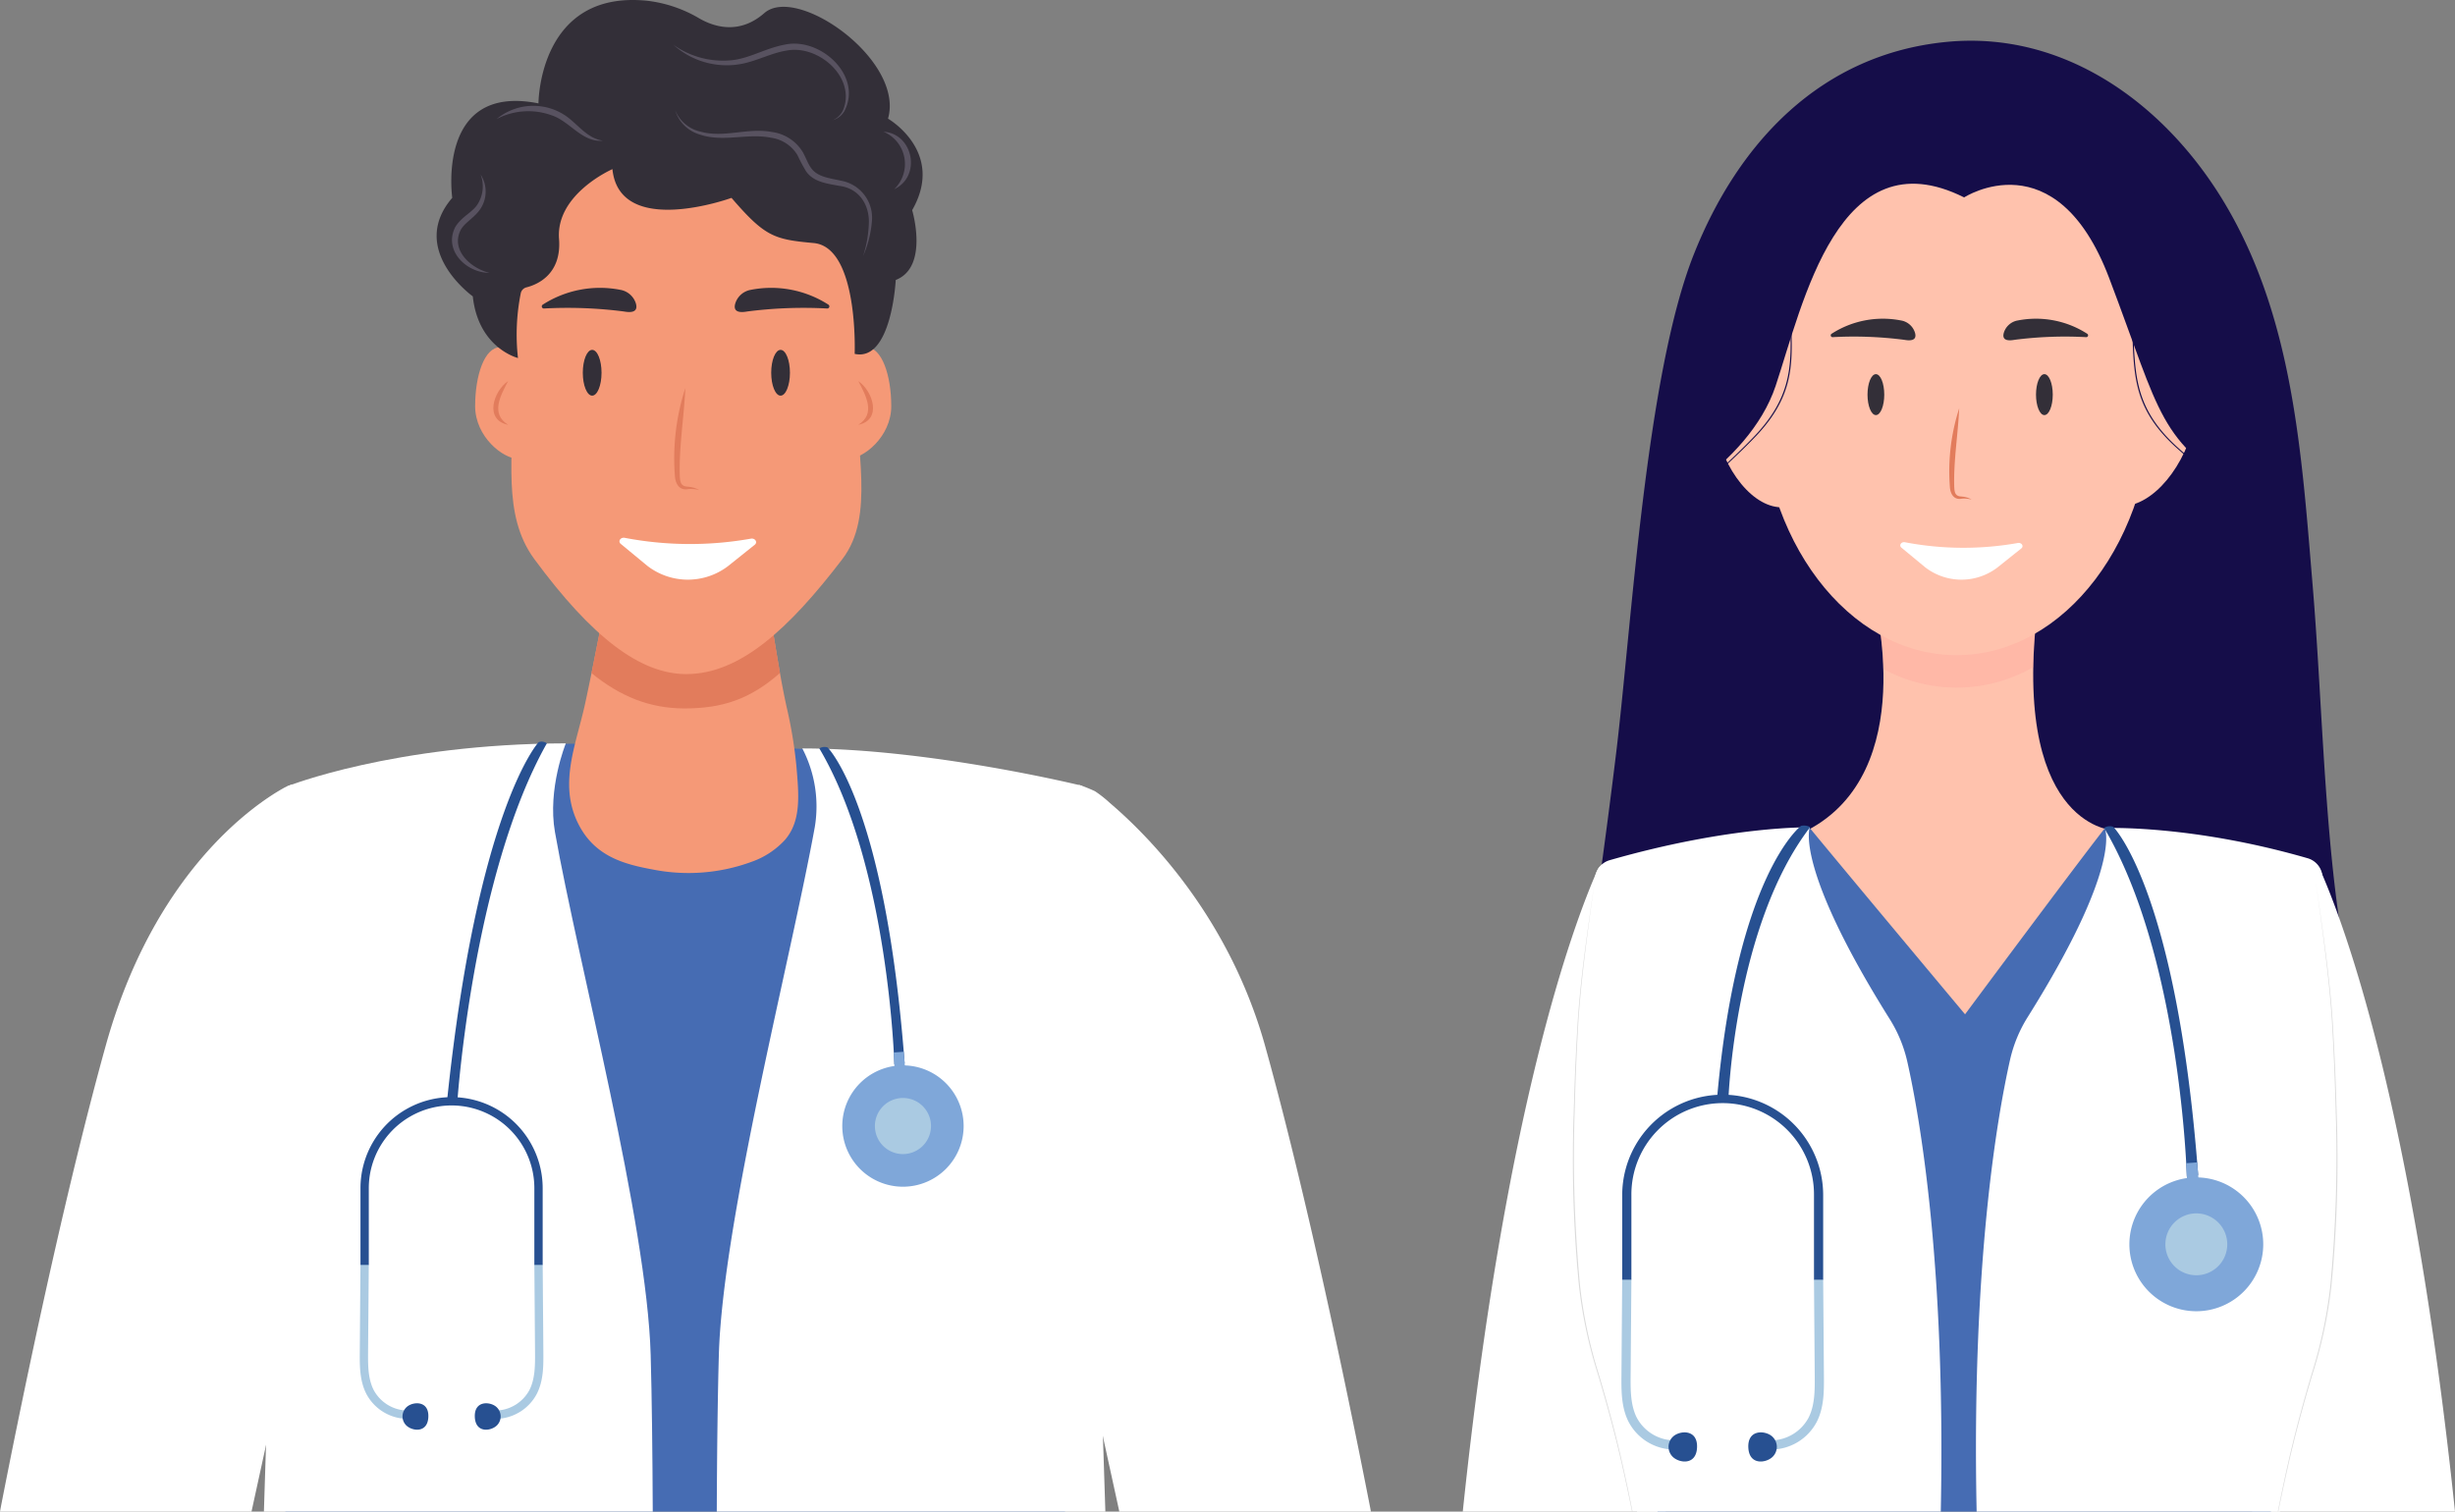 <svg id="グループ_53394" data-name="グループ 53394" xmlns="http://www.w3.org/2000/svg" xmlns:xlink="http://www.w3.org/1999/xlink" width="400.865" height="246.871" viewBox="0 0 400.865 246.871">
  <rect x="0" y="0" width="400.865" height="246.871" fill="#808080" stroke="none"/>
  <defs>
    <clipPath id="clip-path">
      <rect id="長方形_25192" data-name="長方形 25192" width="400.865" height="246.871" fill="none"/>
    </clipPath>
    <clipPath id="clip-path-3">
      <rect id="長方形_25190" data-name="長方形 25190" width="26.934" height="14.628" transform="translate(305.972 97.673)" fill="none"/>
    </clipPath>
  </defs>
  <g id="グループ_53393" data-name="グループ 53393" clip-path="url(#clip-path)">
    <g id="グループ_53392" data-name="グループ 53392">
      <g id="グループ_53391" data-name="グループ 53391" clip-path="url(#clip-path)">
        <path id="パス_44833" data-name="パス 44833" d="M173.884,246.871c5.063-56.683,5.205-64.154,2.276-116.418-23-9.613-49.1-7.9-75.876-8.926-23.371-.9-46.589,5.446-52.121,7.076a1.856,1.856,0,0,0-1.376,1.649c-2.73,73.866-3.61,49.341-.183,116.619Z" fill="#466cb3"/>
        <path id="パス_44834" data-name="パス 44834" d="M41.067,246.871l15.39-70.481L47.771,128.1a6.813,6.813,0,0,0-1.6.683c-4.947,2.794-21.093,13.915-28.9,41.963C9.839,197.489,2.684,233.053.155,246.025c-.055.282-.1.564-.155.846Z" fill="#fff"/>
        <path id="パス_44835" data-name="パス 44835" d="M106.585,246.871c-.043-9.716-.145-18.706-.339-25.588-.615-21.845-11.866-64.092-15.629-85.39C89.365,128.8,92.391,121.4,92.391,121.4c-28.135.074-45.54,7.033-45.54,7.033L43.092,246.871Z" fill="#fff"/>
        <path id="パス_44836" data-name="パス 44836" d="M117.378,221.283c-.194,6.882-.3,15.872-.339,25.588H180.49L176.656,128.32s-24.786-6.089-45.648-6.089a20.512,20.512,0,0,1,2.041,12.807c-3.847,21.257-15.056,64.409-15.671,86.245" fill="#fff"/>
        <path id="パス_44837" data-name="パス 44837" d="M223.847,246.871c-.042-.227-.08-.454-.124-.681-2.53-12.972-9.685-48.537-17.124-75.283q-.37-1.333-.789-2.654a79.472,79.472,0,0,0-4.912-12,82.513,82.513,0,0,0-5.917-9.863,84.353,84.353,0,0,0-6.092-7.717q-2.585-2.907-5.438-5.559-1.086-1.007-2.214-1.968a18.9,18.9,0,0,0-2.418-1.91c-.2-.122-2.673-1.2-2.709-1l-.21,1.166-.741,4.124q-.57,3.164-1.138,6.326-.69,3.838-1.381,7.679-.736,4.092-1.472,8.184-.705,3.921-1.411,7.842-.6,3.327-1.2,6.652-.416,2.307-.83,4.614-.156.864-.311,1.728s11.949,54.72,15.354,70.316Z" fill="#fff"/>
        <path id="パス_44838" data-name="パス 44838" d="M87.939,121.214s-9.993,10.8-14.959,58.754l1.677.23s2.463-37.179,14.636-58.8a1.427,1.427,0,0,0-1.354-.186" fill="#275091"/>
        <path id="パス_44839" data-name="パス 44839" d="M135.142,122.077s9.38,9.225,12.573,51.559l-1.682.191s-.9-32.44-12.249-51.6a1.6,1.6,0,0,1,1.358-.154" fill="#275091"/>
        <path id="パス_44840" data-name="パス 44840" d="M66.511,231.72a7.653,7.653,0,0,1-6.689-4.071c-1.1-2.138-1.088-4.58-1.076-6.736l.113-14.415,1.359.007L60.1,220.921c-.011,2-.023,4.264.925,6.106a6.359,6.359,0,0,0,5.487,3.334q.078,0,.156,0l.039,1.359q-.1,0-.2,0" fill="#aacae2"/>
        <path id="パス_44841" data-name="パス 44841" d="M66.3,232.753a2.067,2.067,0,0,1,.131-2.988c1.015-.891,3.63-1.067,3.511,1.651s-2.709,2.314-3.642,1.337" fill="#275091"/>
        <path id="パス_44842" data-name="パス 44842" d="M80.958,231.72a7.653,7.653,0,0,0,6.689-4.071c1.1-2.138,1.088-4.58,1.076-6.736L88.61,206.5l-1.359.007.113,14.416c.011,2,.023,4.264-.925,6.106a6.359,6.359,0,0,1-5.487,3.334q-.078,0-.156,0l-.039,1.359q.1,0,.2,0" fill="#aacae2"/>
        <path id="パス_44843" data-name="パス 44843" d="M81.173,232.753a2.067,2.067,0,0,0-.131-2.988c-1.015-.891-3.63-1.067-3.511,1.651s2.709,2.314,3.642,1.337" fill="#275091"/>
        <path id="パス_44844" data-name="パス 44844" d="M60.219,206.58V194.054a13.516,13.516,0,0,1,27.032,0V206.58H88.61V194.054a14.875,14.875,0,0,0-29.75,0V206.58Z" fill="#275091"/>
        <path id="パス_44845" data-name="パス 44845" d="M157.347,183.9a9.908,9.908,0,1,1-9.907-9.907,9.907,9.907,0,0,1,9.907,9.907" fill="#7fa7d9"/>
        <path id="パス_44846" data-name="パス 44846" d="M147.44,188.479a4.581,4.581,0,1,1,4.58-4.58,4.585,4.585,0,0,1-4.58,4.58" fill="#aacae2"/>
        <path id="パス_44847" data-name="パス 44847" d="M145.933,171.887l1.636-.117.266,3.265-1.736.092Z" fill="#7fa7d9"/>
        <path id="パス_44848" data-name="パス 44848" d="M128.1,137.244a13.414,13.414,0,0,1-5.323,3.484A29.916,29.916,0,0,1,106.572,142c-4.675-.863-9.476-2.135-12.143-7.454-3.283-6.545-.349-12.9,1.12-19.674.342-1.582.687-3.237,1.036-4.939,1.261-6.2,2.543-12.977,3.8-18.73h23.676c1.339,6.119,2.184,12.481,3.294,18.709.334,1.881.694,3.752,1.1,5.6a73.875,73.875,0,0,1,1.585,9.585c.387,4.632.86,9.007-1.941,12.153" fill="#f59977"/>
        <path id="パス_44849" data-name="パス 44849" d="M127.359,109.909c-4.83,4.255-9.37,5.788-15.588,5.788-5.692,0-10.515-1.966-15.186-5.767,1.261-6.2,2.543-12.977,3.805-18.73h23.675c1.339,6.119,2.184,12.481,3.294,18.709" fill="#e27c5c"/>
        <path id="パス_44850" data-name="パス 44850" d="M139.954,63.225c-.4,10.1,3.026,20.977-2.412,28.091-8.717,11.4-16.705,18.774-25.479,18.774-7.54,0-15.422-6.035-24.809-18.774-5.4-7.323-3.268-16.886-3.659-27.066C82.57,37.607,94.8,21.584,112.063,21.584s28.916,16.023,27.891,41.641" fill="#f59977"/>
        <path id="パス_44851" data-name="パス 44851" d="M145.531,66.315c0,5.035-4.58,8.637-7.1,8.637s-1.52-4.082-1.52-9.117,2.041-9.116,4.559-9.116,4.058,4.561,4.058,9.6" fill="#f59977"/>
        <path id="パス_44852" data-name="パス 44852" d="M140.145,62.236c2.407,1.642,3.926,6.353,0,7.137,2.911-1.795,1.229-4.8,0-7.137" fill="#e27c5c"/>
        <path id="パス_44853" data-name="パス 44853" d="M77.581,66.315c0,5.035,4.58,8.637,7.1,8.637s1.52-4.082,1.52-9.117-2.041-9.116-4.559-9.116-4.058,4.561-4.058,9.6" fill="#f59977"/>
        <path id="パス_44854" data-name="パス 44854" d="M82.967,62.236c-2.407,1.642-3.926,6.353,0,7.137-2.911-1.795-1.229-4.8,0-7.137" fill="#e27c5c"/>
        <path id="パス_44855" data-name="パス 44855" d="M87.924,16.89s0-18.58,17.76-16.766A21.605,21.605,0,0,1,114.2,3.015c2.409,1.383,6.523,2.693,10.6-.876,5.364-4.694,22.929,7.709,20.2,17.24,0,0,9.407,5.413,3.942,14.944,0,0,2.783,9.281-2.682,11.4,0,0-.671,13.41-6.705,12.069,0,0,.67-17.433-6.7-18.1-6.438-.585-7.945-1.022-13.41-7.375,0,0-18.282,6.648-19.445-4.694,0,0-9.281,4.049-8.716,11.4.448,5.844-3.632,7.482-5.323,7.908a1.255,1.255,0,0,0-.924.94,34.347,34.347,0,0,0-.459,10.6S78.107,56.875,77.2,48.4c0,0-10.64-7.621-3.353-16.092,0,0-2.681-18.775,14.081-15.422" fill="#332f38"/>
        <path id="パス_44856" data-name="パス 44856" d="M122.552,47.344a17.294,17.294,0,0,1,12.717,2.411.341.341,0,0,1-.2.627,71.864,71.864,0,0,0-13.066.489c-1.978.357-2.205-.439-1.941-1.319a3.228,3.228,0,0,1,2.486-2.208" fill="#332f38"/>
        <path id="パス_44857" data-name="パス 44857" d="M101.337,47.344A17.294,17.294,0,0,0,88.62,49.755a.341.341,0,0,0,.2.627,71.864,71.864,0,0,1,13.066.489c1.978.357,2.2-.439,1.941-1.319a3.228,3.228,0,0,0-2.486-2.208" fill="#332f38"/>
        <path id="パス_44858" data-name="パス 44858" d="M128.986,60.877c0,2.065-.685,3.739-1.529,3.739s-1.53-1.674-1.53-3.739.685-3.739,1.53-3.739,1.529,1.674,1.529,3.739" fill="#332f38"/>
        <path id="パス_44859" data-name="パス 44859" d="M98.222,60.877c0,2.065-.685,3.739-1.529,3.739s-1.53-1.674-1.53-3.739.685-3.739,1.53-3.739,1.529,1.674,1.529,3.739" fill="#332f38"/>
        <path id="パス_44860" data-name="パス 44860" d="M102.01,87.836a56.8,56.8,0,0,0,20.57.139c.7-.143,1.181.573.661.989l-4.409,3.525a10.825,10.825,0,0,1-13.144-.089l-4.327-3.575c-.5-.415-.044-1.116.649-.989" fill="#fff"/>
        <path id="パス_44861" data-name="パス 44861" d="M111.906,63.371c-.218,4.826-1.048,9.583-.907,14.379.053.733.077,1.443.853,1.667.322.081.823.068,1.179.174a3.973,3.973,0,0,1,1.147.444,5.365,5.365,0,0,0-1.771-.163c-1.456.284-2.077-.809-2.2-2.032a37.315,37.315,0,0,1,1.7-14.469" fill="#e27c5c"/>
        <path id="パス_44862" data-name="パス 44862" d="M110.233,17.968a5.813,5.813,0,0,0,4.189,3.538c3.8,1.064,7.675-.693,11.592.047a6.952,6.952,0,0,1,5.069,3.286c.5.9.809,1.819,1.314,2.538,1.069,1.573,3.111,1.709,4.874,2.127a6.145,6.145,0,0,1,5.1,6.649,17.983,17.983,0,0,1-1.441,5.674,19.662,19.662,0,0,0,.948-5.674c-.035-2.985-1.785-5.411-4.79-5.788-1.908-.365-4.272-.593-5.489-2.421a27.809,27.809,0,0,1-1.388-2.614,6,6,0,0,0-4.369-2.844c-3.75-.76-7.805.779-11.564-.513a5.894,5.894,0,0,1-4.04-4" fill="#585260"/>
        <path id="パス_44863" data-name="パス 44863" d="M109.955,7.312a13.927,13.927,0,0,0,8.979,2.562c3.158-.129,5.911-1.988,9.254-2.594,5.77-1.227,12.693,5.086,9.7,10.843A3.219,3.219,0,0,1,136,19.62,3.272,3.272,0,0,0,137.656,18c2.2-5.378-4.1-10.807-9.3-9.724-2.313.374-4.558,1.563-6.905,2.08a12.989,12.989,0,0,1-11.492-3.04" fill="#585260"/>
        <path id="パス_44864" data-name="パス 44864" d="M144.271,21.515c4.888.317,6.2,7.321,1.748,9.375a5.714,5.714,0,0,0-1.748-9.375" fill="#585260"/>
        <path id="パス_44865" data-name="パス 44865" d="M98.442,22.973c-3.4.33-5.409-3.189-8.381-4.144a11.14,11.14,0,0,0-8.967.608,9.394,9.394,0,0,1,11.525-.349c1.9,1.416,3.336,3.52,5.823,3.885" fill="#585260"/>
        <path id="パス_44866" data-name="パス 44866" d="M78.484,28.516a5.11,5.11,0,0,1,.2,5.2c-.923,1.722-2.731,2.5-3.458,3.838-1.664,3.255,1.591,6.249,4.7,7.011-3.754,0-7.571-3.656-5.574-7.512,1.057-1.719,2.819-2.371,3.654-3.732a5.439,5.439,0,0,0,.473-4.809" fill="#585260"/>
        <path id="パス_44867" data-name="パス 44867" d="M254.992,197.737c2.4-31.309,5.108-43.581,8.9-74.754,2.537-20.87,4.855-61.709,12.672-81.412,7.281-18.353,20.812-32.736,41.287-34.728,19.14-1.862,35.387,9.986,45.015,25.7,11.6,18.941,12.95,41.519,14.757,63.085,1.416,16.9,1.812,36.183,4.1,52.983,1.822,13.4,7.093,25.163,5.687,38.724a8.134,8.134,0,0,1-9.7,7.142c-8.769-1.763-28.7-5.075-58.286-6-39.664-1.237-68.417,3.619-64.43,9.255" fill="#150d49"/>
        <path id="パス_44868" data-name="パス 44868" d="M357.819,70.947c-2.553,7.821-8.358,12.942-12.964,11.438s-6.272-9.064-3.719-16.884,8.358-12.942,12.965-11.438,6.271,9.063,3.718,16.884" fill="#ffc2ad"/>
        <path id="パス_44869" data-name="パス 44869" d="M297.2,66.166c1.929,8-.325,15.4-5.036,16.539s-10.094-4.426-12.024-12.423.326-15.4,5.036-16.539,10.1,4.425,12.024,12.423" fill="#ffc2ad"/>
        <path id="パス_44870" data-name="パス 44870" d="M305.972,97.673s7.679,28.346-10.927,37.968v37.8h49.769V135.558s-16.87-.957-11.908-37.885Z" fill="#ffc2ad"/>
        <g id="グループ_53390" data-name="グループ 53390" opacity="0.3" style="mix-blend-mode: multiply;isolation: isolate">
          <g id="グループ_53389" data-name="グループ 53389">
            <g id="グループ_53388" data-name="グループ 53388" clip-path="url(#clip-path-3)">
              <path id="パス_44871" data-name="パス 44871" d="M332.006,108.951a97.118,97.118,0,0,1,.9-11.278H305.973a55.088,55.088,0,0,1,1.549,11.585,25.049,25.049,0,0,0,24.484-.307" fill="#fea09b"/>
            </g>
          </g>
        </g>
        <path id="パス_44872" data-name="パス 44872" d="M351.519,64.755c0,23.329-14.344,42.241-32.038,42.241s-32.037-18.912-32.037-42.241,14.344-42.241,32.037-42.241,32.038,18.912,32.038,42.241" fill="#ffc2ad"/>
        <path id="パス_44873" data-name="パス 44873" d="M320.714,32.24s14.994-9.733,23.675,13.153,7.892,26.306,22.36,35.25l5.788,3.683L359.647,40.4l-32.62-26.043-28.936,3.683L274.415,61.966l-5.961,22.415s17.01-7.947,21.482-21.363S300.2,21.981,320.714,32.24" fill="#150d49"/>
        <path id="パス_44874" data-name="パス 44874" d="M297.6,24.555a55.477,55.477,0,0,0-5.3,23.626c.2,9.5,1.7,15.269-5.484,22.944-4.474,4.732-9.728,8.719-13.422,14.154a52.423,52.423,0,0,0-4.951,8.4,52.434,52.434,0,0,1,4.87-8.462c3.668-5.447,8.93-9.473,13.377-14.21,7.088-7.624,5.626-13.4,5.458-22.83A54.383,54.383,0,0,1,297.6,24.555" fill="#150d49"/>
        <path id="パス_44875" data-name="パス 44875" d="M340.917,27.415a54.38,54.38,0,0,1,7.26,23.135c.558,9.412-.448,15.3,7.2,22.341,4.8,4.38,10.356,7.988,14.433,13.136a52.443,52.443,0,0,1,5.509,8.06,52.42,52.42,0,0,0-5.585-8c-4.1-5.135-9.648-8.7-14.474-13.076-7.759-7.107-6.706-12.965-7.238-22.453a55.484,55.484,0,0,0-7.108-23.147" fill="#150d49"/>
        <path id="パス_44876" data-name="パス 44876" d="M271.978,246.871c4.967-30.9,11.784-71.818,9.94-76.537C279.8,164.9,268.7,148.4,264.2,141.8a1.934,1.934,0,0,0-3.367.309c-3.978,9.016-15.114,39.013-21.984,104.762Z" fill="#fff"/>
        <path id="パス_44877" data-name="パス 44877" d="M400.865,246.871c-6.87-65.749-18.006-95.746-21.984-104.762a1.934,1.934,0,0,0-3.367-.309c-4.5,6.6-15.6,23.1-17.72,28.534-1.844,4.719,4.972,45.634,9.94,76.537Z" fill="#fff"/>
        <path id="パス_44878" data-name="パス 44878" d="M370.794,246.871c11.073-43.878,12.854-59.623,7.97-104.936-13.518-5.65-22.709-5.859-35.142-6.583-4.983,6.349-22.758,30.3-22.758,30.3s-19.174-22.921-25.4-30.489a267.724,267.724,0,0,0-33.237,5.916,1.792,1.792,0,0,0-1.275,1.528c-7,65.017-.771,70,9.71,104.265Z" fill="#466cb3"/>
        <path id="パス_44879" data-name="パス 44879" d="M267.309,246.871H316.9c.813-40.486-3.439-64.489-5.462-73.467a22.306,22.306,0,0,0-2.86-6.95c-15.692-25.031-13.06-31.333-13.06-31.333s-12.85-.325-32.673,5.359a3.342,3.342,0,0,0-2.384,2.685c-1.576,9.914-7.657,52.829.7,78.378a188.338,188.338,0,0,1,6.151,25.328" fill="#fff"/>
        <path id="パス_44880" data-name="パス 44880" d="M372.282,246.871a188.947,188.947,0,0,1,6.206-25.642c8.356-25.55,2.275-68.464.7-78.377a3.347,3.347,0,0,0-2.383-2.687c-19.1-5.527-33.139-4.929-33.139-4.929s3.1,5.872-12.594,30.9a22.322,22.322,0,0,0-2.861,6.951c-2.028,9-6.3,33.105-5.455,73.781Z" fill="#fff"/>
        <path id="パス_44881" data-name="パス 44881" d="M266.569,246.871c-.486-2.505-1.017-5-1.575-7.489-1.13-5.069-2.486-10.085-3.967-15.063a75.137,75.137,0,0,1-3.022-14.3,220.9,220.9,0,0,1-.89-28.344q.17-7.095.576-14.18c.47-7.875,1.63-15.682,2.671-23.5-1.091,7.808-2.314,15.612-2.786,23.49q-.424,7.088-.61,14.184a212.348,212.348,0,0,0,.862,28.368,75.2,75.2,0,0,0,3.06,14.322c1.49,4.972,2.856,9.98,4,15.045.561,2.482,1.1,4.97,1.6,7.465Z" fill="#dadada"/>
        <path id="パス_44882" data-name="パス 44882" d="M372.017,246.871c.5-2.495,1.037-4.983,1.6-7.465,1.141-5.065,2.508-10.073,4-15.045a75.277,75.277,0,0,0,3.06-14.322,212.521,212.521,0,0,0,.861-28.368q-.186-7.1-.608-14.184c-.473-7.878-1.7-15.682-2.786-23.49,1.041,7.816,2.2,15.623,2.669,23.5q.406,7.085.577,14.18a221.082,221.082,0,0,1-.891,28.344,75.061,75.061,0,0,1-3.022,14.3c-1.479,4.978-2.836,9.994-3.966,15.063q-.838,3.732-1.576,7.489Z" fill="#dadada"/>
        <path id="パス_44883" data-name="パス 44883" d="M294.084,134.873s-10.465,7.847-13.715,44.511l1.85.254s1-28.487,13.359-44.56a2.187,2.187,0,0,0-1.494-.205" fill="#275091"/>
        <path id="パス_44884" data-name="パス 44884" d="M273.322,236.732a8.442,8.442,0,0,1-7.378-4.49c-1.214-2.358-1.2-5.052-1.187-7.429l.125-15.9,1.5.008-.125,15.9c-.012,2.2-.025,4.7,1.021,6.736a7.012,7.012,0,0,0,6.051,3.677c.058,0,.115,0,.173,0l.043,1.5q-.111,0-.222,0" fill="#aacae2"/>
        <path id="パス_44885" data-name="パス 44885" d="M273.085,237.871a2.28,2.28,0,0,1,.144-3.295c1.12-.983,4-1.178,3.873,1.82s-2.989,2.552-4.017,1.475" fill="#275091"/>
        <path id="パス_44886" data-name="パス 44886" d="M289.256,236.732a8.442,8.442,0,0,0,7.378-4.49c1.214-2.358,1.2-5.052,1.187-7.429l-.125-15.9-1.5.008.125,15.9c.012,2.2.025,4.7-1.021,6.736a7.012,7.012,0,0,1-6.051,3.677c-.058,0-.116,0-.173,0l-.043,1.5q.111,0,.222,0" fill="#aacae2"/>
        <path id="パス_44887" data-name="パス 44887" d="M289.493,237.871a2.279,2.279,0,0,0-.145-3.295c-1.119-.983-4-1.178-3.872,1.82s2.988,2.552,4.017,1.475" fill="#275091"/>
        <path id="パス_44888" data-name="パス 44888" d="M266.382,209V195.187a14.908,14.908,0,1,1,29.815,0V209h1.5V195.187a16.407,16.407,0,1,0-32.814,0V209Z" fill="#275091"/>
        <path id="パス_44889" data-name="パス 44889" d="M345.062,135.03s10.346,10.175,13.868,56.869l-1.856.21s-.988-35.78-13.51-56.909a1.758,1.758,0,0,1,1.5-.17" fill="#275091"/>
        <path id="パス_44890" data-name="パス 44890" d="M369.553,203.217a10.928,10.928,0,1,1-10.928-10.928,10.928,10.928,0,0,1,10.928,10.928" fill="#7fa7d9"/>
        <path id="パス_44891" data-name="パス 44891" d="M358.626,208.269a5.052,5.052,0,1,1,5.052-5.052,5.057,5.057,0,0,1-5.052,5.052" fill="#aacae2"/>
        <path id="パス_44892" data-name="パス 44892" d="M356.964,189.968l1.8-.129.294,3.6-1.914.1Z" fill="#7fa7d9"/>
        <path id="パス_44893" data-name="パス 44893" d="M329.431,52.346A15.462,15.462,0,0,1,340.8,54.5a.3.3,0,0,1-.175.561,64.338,64.338,0,0,0-11.686.437c-1.768.32-1.972-.393-1.736-1.18a2.889,2.889,0,0,1,2.224-1.974" fill="#332f38"/>
        <path id="パス_44894" data-name="パス 44894" d="M310.458,52.346A15.462,15.462,0,0,0,299.085,54.5a.3.3,0,0,0,.175.561,64.338,64.338,0,0,1,11.686.437c1.768.32,1.972-.393,1.736-1.18a2.889,2.889,0,0,0-2.224-1.974" fill="#332f38"/>
        <path id="パス_44895" data-name="パス 44895" d="M335.185,64.448c0,1.847-.612,3.343-1.368,3.343s-1.368-1.5-1.368-3.343.613-3.343,1.368-3.343,1.368,1.5,1.368,3.343" fill="#332f38"/>
        <path id="パス_44896" data-name="パス 44896" d="M307.672,64.448c0,1.847-.612,3.343-1.368,3.343s-1.368-1.5-1.368-3.343.613-3.343,1.368-3.343,1.368,1.5,1.368,3.343" fill="#332f38"/>
        <path id="パス_44897" data-name="パス 44897" d="M311.06,88.558a50.81,50.81,0,0,0,18.4.125c.629-.129,1.056.512.591.883L326.1,92.719a9.681,9.681,0,0,1-11.755-.079l-3.869-3.2c-.449-.371-.04-1,.58-.884" fill="#fff"/>
        <path id="パス_44898" data-name="パス 44898" d="M319.91,66.679c-.2,4.316-.937,8.57-.811,12.859.047.656.069,1.291.763,1.491.287.072.735.061,1.054.156a3.55,3.55,0,0,1,1.026.4,4.8,4.8,0,0,0-1.584-.146c-1.3.254-1.858-.724-1.966-1.817a33.37,33.37,0,0,1,1.518-12.94" fill="#e27c5c"/>
      </g>
    </g>
  </g>
</svg>

